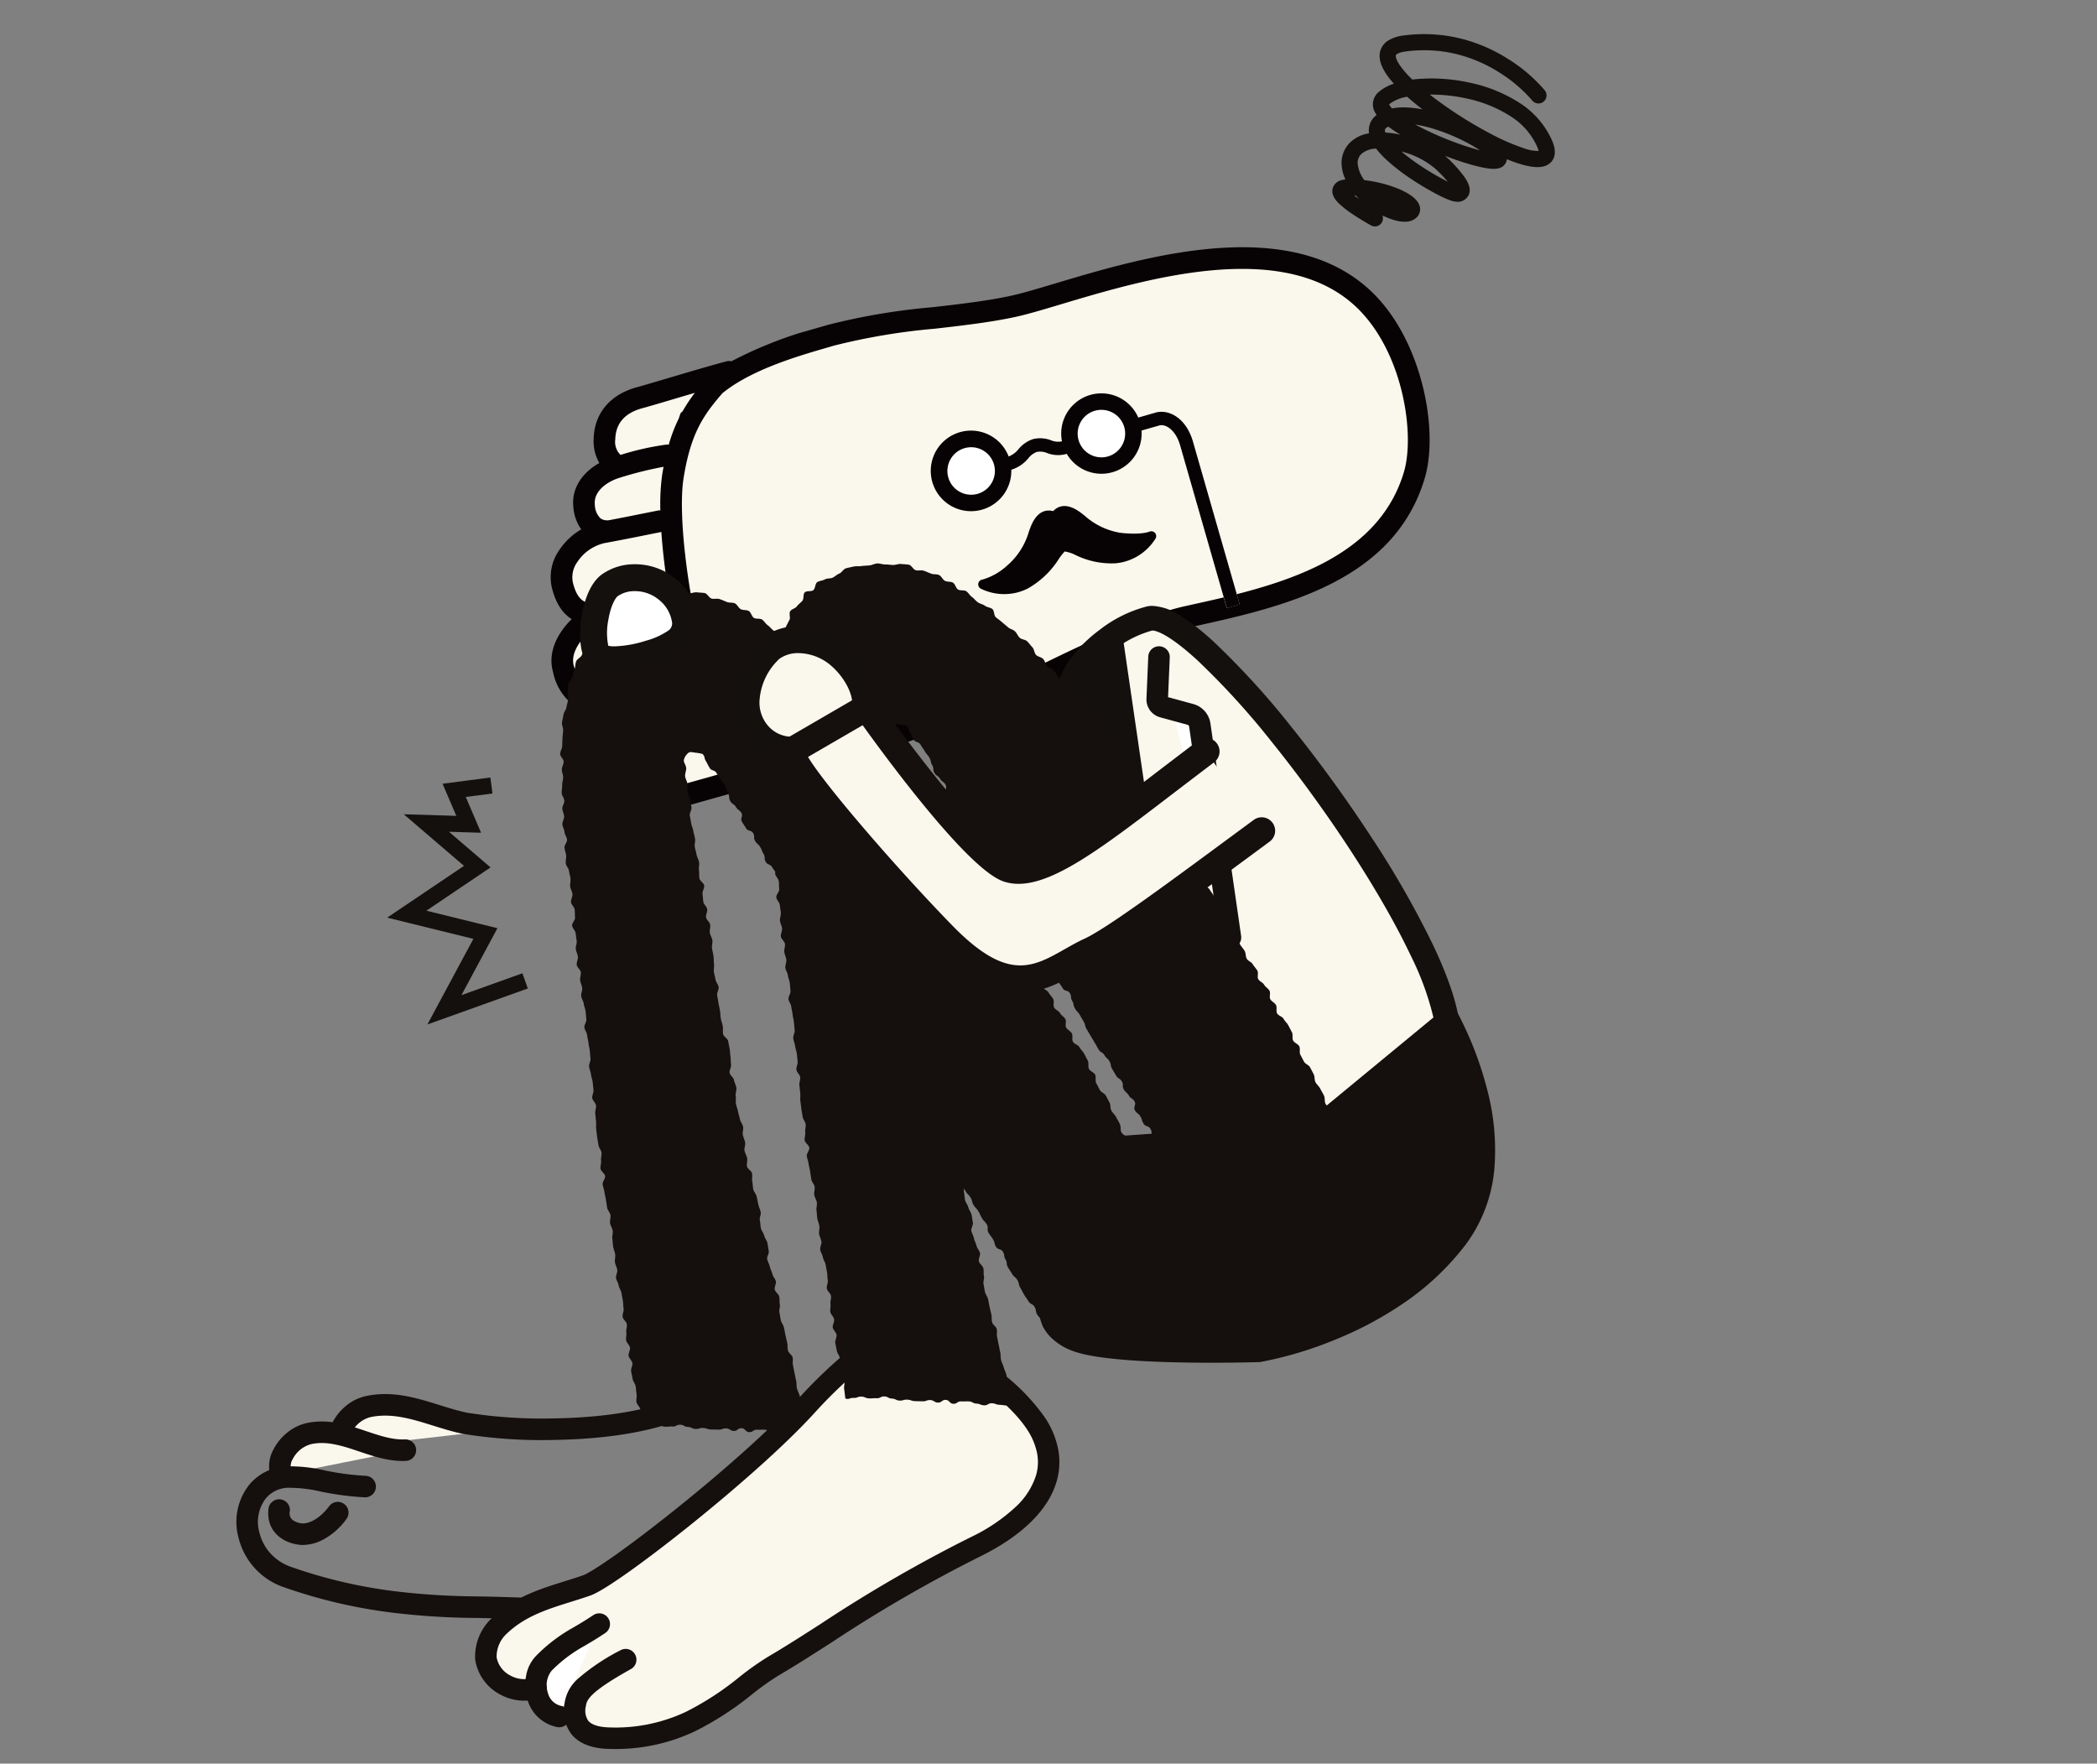 <svg xmlns="http://www.w3.org/2000/svg" xmlns:xlink="http://www.w3.org/1999/xlink" width="390" height="328" viewBox="0 0 390 328"><rect x="0" y="0" width="390" height="328" fill="#808080" stroke="none"/><defs><style>.a,.g{fill:#fff;}.a{stroke:#707070;}.b{fill:none;}.c{clip-path:url(#a);}.d{fill:#faf7ec;}.e{clip-path:url(#b);}.f{clip-path:url(#c);}.h{fill:#070203;}.i{fill:#14100e;}.j{fill:#150f0e;}</style><clipPath id="a"><rect class="a" width="390" height="328" transform="translate(0 3481)"/></clipPath><clipPath id="b"><rect class="b" width="197.685" height="79.074" transform="translate(-567.964 2163.182) rotate(-16.014)"/></clipPath><clipPath id="c"><rect class="b" width="171.293" height="78.83" transform="translate(-555.263 2159.663) rotate(-16.014)"/></clipPath></defs><g class="c" transform="translate(0 -3481)"><g transform="translate(643.809 1400.539)"><path class="d" d="M-531.349,2208.143h0C-531.36,2208.134-531.371,2208.127-531.349,2208.143Z"/><path class="d" d="M-390.94,2137.183v0c-14.547-15.071-41.42-7.025-57.493-2.216-3.136.939-5.845,1.751-7.815,2.183-4.28.941-9.075,1.492-14.15,2.077a115.992,115.992,0,0,0-18.819,3.173l-1.251.359a75.15,75.15,0,0,0-16.051,6.174,1.923,1.923,0,0,0-.889.01c-3.021.8-7.3,2.07-10.722,3.087-2.291.679-4.265,1.265-5.3,1.543-4.8,1.292-7.665,4.657-7.8,9.226a7.858,7.858,0,0,0,1.023,4.379c-2.847,1.6-5.038,4.339-4.668,7.9a7.9,7.9,0,0,0,1.42,4,12.261,12.261,0,0,0-3.974,3.763,8.46,8.46,0,0,0-1.316,6.615c.793,3.261,2.15,4.813,3.577,5.733-2.637,2.586-4.34,6.021-3.342,9.5a9.913,9.913,0,0,0,4.5,6.518,10.8,10.8,0,0,0-.558,1.023,12.515,12.515,0,0,0,.33,10.662c2.648,5.882,11.007,8.3,19.875,5.758,1.769-.508,4.3-1.219,7.02-1.982,3.284-.921,6.621-1.858,9.318-2.632,2.536-.728,4.5-1.311,5.325-1.6,13.036-3.477,29.856-8.819,38.118-12.924l1-.5c8.509-4.224,21.368-10.61,29.286-12.349l.2-.044c16.159-3.546,36.265-7.96,41.917-26.588C-379.575,2161.485-382.539,2145.886-390.94,2137.183Z"/><g class="e"><g class="f"><path class="g" d="M-464.413,2163.807a4.42,4.42,0,0,0-3.027,5.467,4.418,4.418,0,0,0,5.465,3.028,4.418,4.418,0,0,0,3.028-5.466h0a4.424,4.424,0,0,0-5.466-3.029"/><path class="g" d="M-440.188,2156.855a4.418,4.418,0,0,0-3.028,5.466,4.42,4.42,0,0,0,5.466,3.029,4.419,4.419,0,0,0,3.027-5.467h0a4.422,4.422,0,0,0-5.465-3.028"/><path class="h" d="M-387.952,2135.477c-15.081-15.624-42.941-7.282-59.605-2.3-3.251.972-6.06,1.814-8.1,2.262-4.437.976-9.409,1.547-14.67,2.153a120.226,120.226,0,0,0-19.51,3.29l-1.3.372a77.934,77.934,0,0,0-16.64,6.4,1.984,1.984,0,0,0-.922.011c-3.133.83-7.563,2.146-11.117,3.2-2.375.7-4.421,1.311-5.5,1.6-4.981,1.339-7.947,4.828-8.084,9.565a8.144,8.144,0,0,0,1.06,4.54c-2.951,1.656-5.223,4.5-4.839,8.193a8.205,8.205,0,0,0,1.471,4.144,12.7,12.7,0,0,0-4.119,3.9,8.771,8.771,0,0,0-1.365,6.858c.823,3.381,2.229,4.99,3.709,5.943-2.734,2.681-4.5,6.242-3.464,9.848a10.266,10.266,0,0,0,4.668,6.757,11.468,11.468,0,0,0-.578,1.062,12.976,12.976,0,0,0,.342,11.053c2.745,6.1,11.411,8.608,20.6,5.969,1.834-.526,4.46-1.263,7.279-2.054,3.4-.955,6.863-1.926,9.659-2.729,2.63-.755,4.67-1.359,5.521-1.661,13.515-3.6,30.953-9.143,39.518-13.4l1.04-.517c8.822-4.38,22.153-11,30.362-12.8l.206-.046c16.752-3.677,37.6-8.253,43.457-27.566,2.693-8.862-.379-25.034-9.09-34.057m-149.319,53.247a4.827,4.827,0,0,1,.828-3.707,8.266,8.266,0,0,1,5.051-3.536c2.853-.519,6.291-1.211,8.8-1.716l1.792-.36c.2,2.932.558,6.1,1.037,9.344a97.347,97.347,0,0,0-10.91,2.748,15.32,15.32,0,0,0-3.228,1.411l-.323-.137c-1.183-.493-2.3-.958-3.051-4.045m13.006-32.355c1.121-.3,3.2-.917,5.6-1.629,1.288-.383,2.69-.8,4.1-1.212a30.773,30.773,0,0,0-2.3,3.463l-.33.284c-.133.332-.251.669-.357,1.016a28.919,28.919,0,0,0-1.872,4.892,1.99,1.99,0,0,0-.48-.022,50.915,50.915,0,0,0-8.483,1.914,3.376,3.376,0,0,1-.976-2.923c.083-2.951,1.769-4.9,5.095-5.781m-8.9,17.986c-.29-2.8,2.761-4.479,4.611-5.032a68.724,68.724,0,0,1,8.171-2.042c-.084.453-.166.914-.243,1.394a39.124,39.124,0,0,0-.35,6.711,1.99,1.99,0,0,0-.469.033l-1.936.388c-2.044.412-4.7.946-7.144,1.408a2.264,2.264,0,0,1-1.588-.34,3.691,3.691,0,0,1-1.052-2.52m3.64,21a99.187,99.187,0,0,1,10.411-2.63c.686,3.866,1.531,7.722,2.495,11.281a49.44,49.44,0,0,0-10.971,1.958l-.091.026c-1.463.42-4.606,1.362-5.836,3.046h0c-.046-.035.05.031,0,0a8.208,8.208,0,0,1-3.548-4.69c-1.036-3.61,3.787-7.879,7.544-9m113.31-3.772c-2.367.567-4.711,1.078-6.973,1.579l-.206.046c-8.7,1.907-22.293,8.661-31.291,13.13l-1.037.515c-8.335,4.137-25.519,9.583-38.849,13.134l-.087.025-.086.032c-1.451.53-8.95,2.636-14.975,4.327-2.827.8-5.455,1.531-7.3,2.061-7.133,2.047-13.932.434-15.816-3.749a8.967,8.967,0,0,1-.364-7.692,10.193,10.193,0,0,1,6.63-5.123l.071-.021a44.339,44.339,0,0,1,11.048-1.858c.459,1.439.941,2.8,1.427,4.06a2.016,2.016,0,0,0,2.431,1.2,1.867,1.867,0,0,0,.181-.061,2.017,2.017,0,0,0,1.141-2.614h0c-.6-1.524-1.174-3.228-1.721-5.042a1.415,1.415,0,0,0-.032-.17v.058c-3.541-11.824-5.829-28.666-4.628-36.1,1.353-8.382,3.735-11.683,7.208-15.71,5.342-4.374,14.054-6.913,19.434-8.469l1.31-.383a117.9,117.9,0,0,1,18.83-3.156c5.132-.59,10.437-1.2,15.077-2.219,2.192-.482,5.063-1.342,8.392-2.338,15.769-4.72,42.172-12.624,55.548,1.234,8.135,8.43,10.223,23.2,8.131,30.085-4.177,13.764-17.729,19.211-31.068,22.62l.545,1.9-2.4.688Z"/><path class="h" d="M-430.062,2179.347c-.012,0-1.435.63-5.27.221a13.1,13.1,0,0,1-6.775-3.217c-.479-.372-.893-.7-1.281-.94-2.3-1.454-3.745-.75-4.556.109-1.146-.3-2.742-.129-3.922,2.324-.2.415-.378.907-.587,1.477a13.122,13.122,0,0,1-4.039,6.32,11.767,11.767,0,0,1-4.566,2.606.9.9,0,0,0-.819.975.9.9,0,0,0,.462.71,9.842,9.842,0,0,0,7.04.649,10,10,0,0,0,1.713-.67,16.338,16.338,0,0,0,5.765-5.487,9.865,9.865,0,0,1,1.1-1.4,6.852,6.852,0,0,1,2.008.658,15.223,15.223,0,0,0,7.471,1.538,9.937,9.937,0,0,0,1.808-.34,9.851,9.851,0,0,0,5.624-4.284.9.9,0,0,0-.135-1.045.911.911,0,0,0-1.044-.2"/><path class="h" d="M-413.246,2192.881l-8.7-30.3c-1.271-4.428-4.539-6.076-6.969-5.378l-3.2.92a7.472,7.472,0,0,0-9.826-3.89,7.473,7.473,0,0,0-4.363,8.3l-.082.024a3.425,3.425,0,0,1-1.962-.216,5.656,5.656,0,0,0-3.313-.222,5.869,5.869,0,0,0-2.726,1.88,4.421,4.421,0,0,1-1.835,1.358,7.491,7.491,0,0,0-9.676-4.314,7.492,7.492,0,0,0-4.312,9.677,7.491,7.491,0,0,0,9.676,4.315,7.492,7.492,0,0,0,4.806-7.214l.047-.013a6.609,6.609,0,0,0,3.106-2.1,3.608,3.608,0,0,1,1.6-1.2,3.36,3.36,0,0,1,1.923.216,5.706,5.706,0,0,0,3.353.22l.281-.081a7.473,7.473,0,0,0,10.222,2.688,7.472,7.472,0,0,0,3.685-7.014l3.293-.945c1.259-.362,3.1.938,3.883,3.666l8.7,30.311Zm-48.729-20.58a4.419,4.419,0,0,1-5.466-3.029,4.419,4.419,0,0,1,3.028-5.466,4.42,4.42,0,0,1,5.466,3.029h0a4.425,4.425,0,0,1-3.028,5.466m24.226-6.953a4.419,4.419,0,0,1-5.466-3.029,4.418,4.418,0,0,1,3.028-5.466,4.418,4.418,0,0,1,5.465,3.029h0a4.423,4.423,0,0,1-3.027,5.466"/></g></g><path class="d" d="M-429.993,2195.486c11.191-2.2,64.044,69.752,54.262,81.66l-23.869,23.06c-.993.8-12.787,10.269-12.654,10.247,0,.21-8.372-15.688-16.209-33.3-12.22-27.467-19.538-60.936-16.018-69.927C-442.189,2201.364-434.211,2196.318-429.993,2195.486Z"/><path class="i" d="M-429.459,2193.14a10.632,10.632,0,0,1,5.459,2,44.213,44.213,0,0,1,6.043,4.793,148.7,148.7,0,0,1,14.309,15.709c5.1,6.331,10.19,13.341,14.726,20.273a175.837,175.837,0,0,1,11.659,20.355c5.322,11.26,6.4,18.566,3.307,22.336l-.084.1-.1.092-23.941,23.13-.078.063-1.712,1.378c-2.364,1.9-8.038,6.466-10.091,8.149v1.231l-2.3,0-.092,0h-1.533l-.453-1.285-.029-.05c-.079-.138-.186-.332-.32-.578-.277-.511-.655-1.224-1.092-2.062-1.088-2.083-2.423-4.706-3.76-7.384-2.75-5.509-6.9-14.024-11.027-23.308a237.657,237.657,0,0,1-14.053-42.32c-1.845-8.173-4.558-22.857-2-29.378a16.919,16.919,0,0,1,3.041-4.856,27.013,27.013,0,0,1,4.245-3.9,24.141,24.141,0,0,1,8.9-4.4A5.072,5.072,0,0,1-429.459,2193.14Zm52.018,82.465c.44-.605.987-2.114.27-5.7a53.39,53.39,0,0,0-4.245-11.679c-5.406-11.436-15.3-26.652-25.81-39.71a144.189,144.189,0,0,0-13.84-15.208c-5.775-5.31-8-5.579-8.393-5.579a.5.5,0,0,0-.09.006,20.1,20.1,0,0,0-7.036,3.57,16.865,16.865,0,0,0-5.757,6.75c-.413,1.054-1.033,3.733-.55,9.839a124.135,124.135,0,0,0,2.758,16.854,232.853,232.853,0,0,0,13.77,41.464c5.949,13.372,12.189,25.7,14.8,30.69.565-.459,1.242-1.007,2.024-1.639,2.3-1.861,5.008-4.037,6.8-5.477l1.623-1.306Z"/><path class="i" d="M-445.123,2209.718l18.219,44.595c.369.639.254.691,0,0l-8.113-55.56Z"/><path class="g" d="M-428.256,2202.66l-.335,7.821a1.442,1.442,0,0,0,1.062,1.455l5.116,1.4a2.392,2.392,0,0,1,1.737,1.964l5.71,39.524"/><path class="i" d="M-414.969,2256.819a2,2,0,0,1-1.977-1.714l-5.71-39.524a.391.391,0,0,0-.283-.32l-5.117-1.4a3.452,3.452,0,0,1-1.876-1.292,3.454,3.454,0,0,1-.658-2.181l.335-7.817a2,2,0,0,1,2-1.914l.087,0a2,2,0,0,1,1.912,2.083l-.316,7.378,4.687,1.278a4.389,4.389,0,0,1,3.19,3.605l5.71,39.526a2,2,0,0,1-1.693,2.265A1.994,1.994,0,0,1-414.969,2256.819Z"/><path class="d" d="M-580.479,2349.742c-1.283-2.877,1.673-6.948,5.121-7.683,6.339-1.348,12.021,1.831,17.926,3.081,5.048,1.07,26.173,2.753,39.632-2.582"/><path class="j" d="M-580.478,2351.742a2,2,0,0,1-1.828-1.186,6.4,6.4,0,0,1,.354-5.568,9.675,9.675,0,0,1,2.513-3.083,8.771,8.771,0,0,1,3.664-1.8c4.97-1.057,9.415.331,13.715,1.673,1.739.543,3.381,1.055,5.042,1.407a88.488,88.488,0,0,0,16.218,1.068c6.3-.093,15.282-.785,22.263-3.552a2,2,0,0,1,2.6,1.122,2,2,0,0,1-1.122,2.6c-7.544,2.99-17.04,3.735-23.678,3.833a91.051,91.051,0,0,1-17.106-1.154c-1.845-.391-3.655-.956-5.405-1.5-3.983-1.243-7.745-2.418-11.69-1.579a5.427,5.427,0,0,0-3.444,2.788,2.567,2.567,0,0,0-.266,2.124,2,2,0,0,1-1.012,2.641A1.994,1.994,0,0,1-580.478,2351.742Z"/><path class="d" d="M-591.463,2354.763c-1.283-2.88,1.673-6.95,5.121-7.683,6.339-1.351,11.9,3.345,17.926,3.079"/><path class="j" d="M-591.462,2356.763a2,2,0,0,1-1.828-1.187,6.405,6.405,0,0,1,.357-5.573,9.672,9.672,0,0,1,2.513-3.081,8.765,8.765,0,0,1,3.663-1.8c4.034-.86,7.6.34,11.05,1.5,2.508.844,4.877,1.642,7.2,1.537l.09,0a2,2,0,0,1,2,1.912,2,2,0,0,1-1.91,2.086c-3.073.137-5.91-.819-8.655-1.742-3.074-1.034-5.978-2.011-8.942-1.379a5.423,5.423,0,0,0-3.444,2.784,2.572,2.572,0,0,0-.267,2.129,2,2,0,0,1-1.013,2.641A1.991,1.991,0,0,1-591.462,2356.763Z"/><path class="j" d="M-506.413,2384.226q-1.924,0-4-.179c-19.738-1.7-33.208-2.5-45.038-2.683a136.674,136.674,0,0,1-15.36-.979,96.254,96.254,0,0,1-20.175-4.726,12.97,12.97,0,0,1-8.428-9.1,11.118,11.118,0,0,1,2.073-10.1,9.594,9.594,0,0,1,6.711-3.29,29.173,29.173,0,0,1,7.235.764,50.209,50.209,0,0,0,7.572,1,2,2,0,0,1,1.924,2.073,2,2,0,0,1-2,1.926h-.075a54.143,54.143,0,0,1-8.158-1.067,26.088,26.088,0,0,0-6.208-.707,5.553,5.553,0,0,0-4.032,1.979,7.207,7.207,0,0,0-1.167,6.437,8.9,8.9,0,0,0,1.929,3.679,9.37,9.37,0,0,0,3.962,2.629,92.227,92.227,0,0,0,19.335,4.525,132.875,132.875,0,0,0,14.919.948c11.929.181,25.482.988,45.32,2.7a32.972,32.972,0,0,0,9.83-.448,13.636,13.636,0,0,0,6.565-3.172,8.9,8.9,0,0,0,2.215-3.342,12.367,12.367,0,0,0,.7-4.787c-.2-6-3.888-14.313-7.14-21.648-.489-1.1-.951-2.146-1.407-3.191-.442-1.013-2.043-1.534-4.76-1.548h-.111a70.693,70.693,0,0,0-10.521,1.241c-1.392.23-2.832.469-4.188.665a2,2,0,0,1-2.266-1.693,2,2,0,0,1,1.693-2.266c1.316-.19,2.672-.415,4.107-.652a73.267,73.267,0,0,1,11.175-1.295h.132a13.944,13.944,0,0,1,4.859.743,5.969,5.969,0,0,1,3.546,3.206c.451,1.034.91,2.071,1.4,3.169,1.717,3.873,3.492,7.878,4.895,11.794a38.572,38.572,0,0,1,2.586,11.34,16.323,16.323,0,0,1-.951,6.334,12.864,12.864,0,0,1-3.2,4.831C-494.315,2382.563-499.624,2384.226-506.413,2384.226Z"/><path class="j" d="M-587.479,2367.793a5.909,5.909,0,0,1-.7-.041c-3.169-.379-6.161-2.59-5.7-6.677a2,2,0,0,1,2.211-1.764,2,2,0,0,1,1.764,2.211,1.589,1.589,0,0,0,.548,1.646,3.605,3.605,0,0,0,1.654.613c.922.112,3.036-.44,5.112-3.2a2,2,0,0,1,2.8-.4,2,2,0,0,1,.4,2.8,12.776,12.776,0,0,1-4.627,3.972A8.154,8.154,0,0,1-587.479,2367.793Z"/><path class="j" d="M-449.239,2327.488c.731-.041.152-.763.434-1.439s.1-.755.378-1.431.28-.678.562-1.356.788-.467,1.072-1.145.083-.759.367-1.437-.034-.806.248-1.478.24-.69.52-1.362.6-.538.885-1.21-.026-.8.256-1.476.991-.378,1.273-1.054-.24-.9.043-1.573.684-.511.968-1.192.171-.725.453-1.4.144-.735.426-1.411.219-.7.5-1.382.591-.552.875-1.234-.024-.808.26-1.486.106-.753.39-1.433.369-.646.654-1.328.587-.552.871-1.234.14-.739.424-1.419.412-.625.7-1.3.363-.65.65-1.332.158-.735.443-1.419-.11-.851.177-1.537.924-.467,1.064-1.2-.518-.41-.94-1.265c-.181-.365-.02-.993-.274-1.5-.2-.394-.457-.806-.694-1.279-.205-.4-.637-.729-.873-1.187-.209-.412-.1-1.015-.331-1.468-.213-.416-.449-.842-.68-1.293-.215-.418-.9-.613-1.131-1.06q-.327-.63-.674-1.3c-.221-.422.032-1.106-.2-1.549-.221-.424-.9-.617-1.135-1.058-.225-.424.012-1.1-.221-1.543s-.447-.861-.682-1.3-.635-.759-.871-1.2-.972-.576-1.21-1.011.03-1.121-.205-1.555-.82-.658-1.058-1.09.087-1.145-.15-1.571-.751-.684-.989-1.11-.863-.619-1.1-1.045.075-1.147-.164-1.571-.611-.765-.851-1.19-.883-.611-1.125-1.035-.148-1.027-.392-1.451-.6-.769-.846-1.194-.136-1.039-.38-1.464-.944-.572-1.19-.995-.1-1.068-.345-1.49-.692-.719-.94-1.141-.363-.915-.613-1.336-.489-.84-.741-1.261-.394-.9-.648-1.317-.554-.8-.808-1.22-.891-.6-1.147-1.017-.353-.926-.611-1.342-.5-.836-.759-1.25-.371-.92-.629-1.336-.924-.568-1.185-.98-.032-1.131-.294-1.543-.544-.81-.808-1.222-.664-.733-.93-1.145-.719-.7-.987-1.106-.118-1.09-.386-1.5-1.088-.455-1.358-.863-.4-.911-.668-1.317-.12-1.1-.394-1.506-.637-.753-.913-1.157-.733-.688-1.011-1.092-.723-.692-1-1.1-.66-.735-.942-1.137-.156-1.09-.438-1.49-.627-.761-.911-1.159-.694-.712-.982-1.108-.664-.733-.954-1.129-.132-1.123-.424-1.518-1.125-.388-1.419-.781-.483-.867-.78-1.257-.428-.911-.727-1.3-.329-.993-.629-1.378-1.224-.292-1.529-.676-.447-.9-.753-1.283-.177-1.122-.487-1.5-.731-.676-1.041-1.054-.767-.646-1.082-1.019-.781-.629-1.1-1-.505-.865-.826-1.232-.507-.867-.832-1.232-.956-.465-1.285-.826-.4-.968-.735-1.326-1-.414-1.332-.767-.331-1.047-.67-1.4-.625-.771-.968-1.114-1.056-.335-1.4-.674-.532-.865-.885-1.2-.942-.426-1.3-.755-.749-.627-1.112-.948-.773-.6-1.143-.911-.264-1.214-.637-1.518-1.007-.319-1.388-.617-.952-.361-1.34-.65-.69-.71-1.084-.989-.65-.794-1.051-1.06-1.118-.065-1.529-.319-.526-1.039-.946-1.277-1.056-.114-1.484-.335-.664-.879-1.1-1.082-1.043-.079-1.488-.258c-.461-.185-.9-.388-1.358-.542s-1.021.032-1.486-.091-.792-.926-1.263-1.019-1-.089-1.476-.144-1,.2-1.486.187-.98-.108-1.457-.1c-.5.006-1-.211-1.474-.183-.5.028-.97.311-1.443.363-.5.053-.993.039-1.464.116-.491.081-1.019-.012-1.486.1-.483.11-.989.2-1.445.335-.475.142-.773.8-1.222.97s-.806.556-1.238.763-1.043.087-1.459.329-1.027.24-1.421.518-.337,1.157-.706,1.47-1.252.073-1.6.418-.132,1.2-.447,1.571-.735.629-1.019,1.027-1,.505-1.254.924.1,1.169-.128,1.6-.451.834-.654,1.281-.865.682-1.043,1.139-.14.982-.3,1.447-.264.93-.4,1.4-.648.834-.763,1.311.012,1-.087,1.484.142,1.009.059,1.492-.248.936-.319,1.421-.5.911-.558,1.4-.225.956-.272,1.443.254,1,.217,1.488-.1.954-.126,1.439-.032.962-.051,1.447-.369.954-.38,1.439.658.974.654,1.462-.345.96-.343,1.447.238.962.246,1.449-.2.968-.185,1.455-.1.972-.085,1.46.467.948.489,1.435-.4.989-.371,1.476.3.952.333,1.439-.359,1-.325,1.484.353.942.39,1.425.434.932.475,1.417-.516,1.013-.473,1.5.262.95.307,1.433-.11.984-.065,1.47.544.922.593,1.4.235.952.284,1.437-.11.987-.059,1.472.371.934.424,1.417-.319,1.011-.266,1.494.621.907.676,1.39.018.976.073,1.462-.6,1.049-.542,1.532.595.911.65,1.4.136.964.193,1.449-.219,1.009-.162,1.494.337.944.392,1.429-.278,1.017-.223,1.5.706.905.761,1.391-.177,1.007-.122,1.492.323.95.378,1.435-.233,1.013-.181,1.5.422.94.475,1.427.3.954.347,1.439.083.974.134,1.459-.416,1.021-.369,1.5.465.938.514,1.423.2.964.248,1.449.193.964.244,1.449.083.976.136,1.462-.311,1.019-.258,1.5.286.954.341,1.441.264.954.319,1.441.1.974.154,1.459-.29,1.021-.231,1.506.646.909.7,1.4-.205,1.011-.146,1.5.1.976.156,1.462-.035.993.026,1.478.124.972.185,1.457.173.966.233,1.451.5.924.564,1.409-.142,1.007-.077,1.49-.168,1.013-.1,1.5.784.883.851,1.368-.524,1.062-.457,1.545.262.954.331,1.437.211.96.28,1.443.154.968.223,1.451.55.909.619,1.393-.144,1.011-.073,1.492.416.93.487,1.413-.138,1.009-.067,1.49.079.978.152,1.459.3.946.378,1.425-.114,1.009-.041,1.488.355.936.428,1.417-.3,1.035-.223,1.514.416.926.491,1.4.44.92.516,1.4.187.96.264,1.437.055.989.132,1.472-.256,1.037-.179,1.518.7.883.779,1.362-.173,1.023-.1,1.5-.1,1.011-.026,1.49.633.889.71,1.364-.329,1.045-.252,1.52.619.889.7,1.362-.313,1.039-.233,1.512.2.954.274,1.425c.079.489.5.915.572,1.391s.091.976.168,1.447-.1,1-.02,1.472.637.885.715,1.352c.079.485-.136,1.009-.061,1.474.079.487.154,1.313.229,1.778.674.24.838-.15,1.551-.116s.729-.274,1.441-.24.7.292,1.413.327.712-.063,1.421-.028.729-.367,1.437-.333.692.372,1.4.406.7.335,1.413.372.727-.207,1.441-.171.7.24,1.417.274.715,0,1.425.03.729-.262,1.441-.227.7.432,1.415.469.743-.542,1.457-.505.682.69,1.4.727.743-.483,1.462-.449.719-.03,1.435.006.7.375,1.413.412.7.282,1.417.317.741-.416,1.459-.382.708.256,1.427.29.719.1,1.439.136a3.189,3.189,0,0,0,1.462-.108c-.132-.436-.623-.834-.763-1.326-.128-.445-.278-.909-.412-1.4-.124-.449-.27-.911-.4-1.4-.12-.453.063-1-.063-1.482-.12-.457-.363-.893-.487-1.372-.118-.459-.38-.891-.5-1.37-.116-.461-.039-.98-.158-1.457s-.185-.944-.3-1.421-.168-.95-.284-1.427.041-1-.075-1.474-.749-.8-.861-1.275-.03-.976-.142-1.449-.211-.936-.323-1.409-.173-.948-.282-1.423-.471-.879-.581-1.354-.146-.958-.256-1.433.181-1.025.073-1.5,0-.987-.112-1.459-.723-.828-.83-1.3.307-1.062.2-1.537-.538-.869-.643-1.344-.371-.911-.475-1.386-.382-.907-.487-1.382.392-1.082.286-1.559-.14-.968-.244-1.447-.491-.893-.595-1.372-.512-.9-.615-1.38-.093-.995-.2-1.472.258-1.066.156-1.543-.341-.938-.443-1.415-.2-.966-.3-1.443-.542-.9-.639-1.372-.087-.989-.185-1.466.055-1.017-.043-1.492-.846-.834-.942-1.311.13-1.031.035-1.506-.392-.926-.487-1.4.2-1.052.11-1.533-.333-.944-.426-1.425.136-1.031.045-1.512-.5-.909-.591-1.388-.264-.952-.353-1.433-.294-.946-.384-1.425.037-1-.049-1.486.211-1.039.126-1.522-.357-.934-.443-1.417-.727-.869-.81-1.35.347-1.052.266-1.533-.024-.987-.106-1.468-.073-.974-.152-1.455-.2-.952-.28-1.433-.865-.844-.944-1.326.016-.987-.061-1.468-.288-.938-.365-1.419-.075-.97-.152-1.453-.207-.948-.282-1.431-.168-.956-.244-1.439.347-1.037.274-1.52-.505-.905-.579-1.391-.227-.948-.3-1.433.089-1,.016-1.484-.02-.98-.093-1.468-.2-.956-.276-1.443.142-1,.069-1.482-.4-.922-.471-1.407.134-1,.061-1.49-.69-.883-.765-1.372.286-1.021.211-1.508-.643-.889-.717-1.378-.079-.972-.152-1.459.386-1.064.309-1.561-.818-.879-.891-1.354c-.075-.5-.008-1.007-.081-1.486-.077-.5.1-1.023.024-1.5-.077-.5-.4-.944-.473-1.419-.079-.5-.252-.966-.327-1.439-.077-.5.128-1.025.053-1.5-.077-.5-.244-.966-.317-1.435-.079-.5-.331-.956-.4-1.425-.077-.5-.189-.98-.262-1.449-.077-.5.382-1.07.311-1.537-.077-.507-.187-.984-.256-1.447-.073-.51-.39-.958-.453-1.417-.071-.516.02-1.019-.035-1.472-.063-.526-.394-.982-.434-1.427-.051-.544.219-1.052.2-1.486-.02-.578-.489-1.1-.445-1.5a2.316,2.316,0,0,1,.81-1.342c.309-.315.767-.146,1.372-.071a7.193,7.193,0,0,1,1.317.24c.493.54.229.674.6,1.3s.325.656.7,1.283.9.315,1.271.942.412.6.786,1.232.487.558.863,1.185.14.765.514,1.393.051.82.424,1.445.666.453,1.041,1.08.635.471,1.011,1.1-.272,1,.1,1.628.4.6.773,1.224.942.282,1.313.9,0,.844.371,1.466.572.5.944,1.125.268.684.639,1.307.018.832.39,1.453.812.359,1.183.982.451.576.822,1.2.124.771.5,1.394.424.591.8,1.216.621.475.993,1.1-.01.853.363,1.478.834.351,1.208.976.288.676.662,1.3.1.79.477,1.417.14.769.514,1.4.938.292,1.313.922-.211.978.166,1.61.343.648.719,1.279.544.528.92,1.157.7.434,1.072,1.064.1.792.475,1.419.676.447,1.049,1.074-.171.95.2,1.577.885.321,1.259.948.016.84.39,1.466.5.552.873,1.177.144.763.518,1.388.428.595.8,1.222.952.282,1.326.907.061.816.434,1.443.132.771.507,1.4.512.546.885,1.175.361.637.737,1.269.171.753.546,1.384.367.635.745,1.267.378.629.753,1.259.355.641.731,1.271.71.428,1.086,1.058.562.516.938,1.145.12.781.493,1.409.371.631.747,1.261.688.443,1.064,1.072-.014.861.363,1.49.568.516.946,1.147.674.455,1.052,1.086-.3,1.033.077,1.664.625.481,1,1.112.219.725.6,1.354.893.321,1.269.95.067.816.445,1.445.112.79.489,1.421.958.284,1.336.917.166.753.542,1.382.426.6.8,1.226.534.53.909,1.157.183.741.556,1.368.516.544.889,1.171.306.67.682,1.3.526.544.9,1.175-.065.9.313,1.533.455.585.832,1.216.177.749.552,1.38.926.3,1.3.936.1.8.481,1.435.069.816.447,1.449.4.617.781,1.25.6.5.982,1.137.152.765.528,1.4.335.66.715,1.3.432.6.81,1.232.755.414,1.135,1.049.118.8.5,1.433.619.5.832,1.214C-449.838,2327-449.982,2327.529-449.239,2327.488Z"/><path class="d" d="M-545.913,2395.238l-7.9-4.4,3.9-8.6,18.68-8.8,42.063-34.7,9.075-10.4,12.587.74,17.186,17.551,1.531,9.7-7.894,9.235-58.237,35.885-18.82,2.972-5.563-4.382Z"/><path class="g" d="M-539.8,2399.694c-4.862-.987-5.359-7.553-2.791-9.967,4.722-4.441,5.215-3.863,10.233-7.214"/><path class="j" d="M-539.8,2401.695a2,2,0,0,1-.4-.041,7.2,7.2,0,0,1-5.577-5.319,9.154,9.154,0,0,1-.165-4.31,7,7,0,0,1,1.979-3.755,30.066,30.066,0,0,1,6.733-5.1c.994-.577,2.121-1.231,3.759-2.325a2,2,0,0,1,2.774.553,2,2,0,0,1-.552,2.774c-1.743,1.164-2.979,1.881-3.973,2.458a26.241,26.241,0,0,0-6,4.55,4.361,4.361,0,0,0-.707,4.057,3.274,3.274,0,0,0,2.525,2.494,2,2,0,0,1,1.562,2.358A2,2,0,0,1-539.8,2401.695Z"/><path class="j" d="M-529.483,2405.739q-.569,0-1.144-.016c-3.137-.089-5.44-.987-6.846-2.668a7.132,7.132,0,0,1-1.331-5.88,7.449,7.449,0,0,1,2.425-4.454,39.169,39.169,0,0,1,7.961-5.343,2,2,0,0,1,2.72.776,2,2,0,0,1-.776,2.72c-8,4.45-8.218,5.866-8.375,6.9a3.386,3.386,0,0,0,.446,2.716c.63.754,1.975,1.181,3.889,1.235a30.7,30.7,0,0,0,14.25-2.889,54.013,54.013,0,0,0,9.946-6.469,53.622,53.622,0,0,1,5.309-3.759c3.211-1.881,6.419-3.942,9.815-6.123a265.821,265.821,0,0,1,27.958-16.159,32.967,32.967,0,0,0,8.174-5.479,13.636,13.636,0,0,0,3.97-6.116,8.893,8.893,0,0,0,.162-4,12.361,12.361,0,0,0-1.887-4.453c-3.285-5.026-10.749-10.227-17.335-14.816-.989-.689-1.923-1.34-2.853-2a1.81,1.81,0,0,0-1.312-.286,7.285,7.285,0,0,0-2.476.831,41.358,41.358,0,0,0-6.919,4.949,84.244,84.244,0,0,0-8.4,8.05c-7.1,7.837-18.633,17.327-23.261,21.043-6.746,5.417-15.677,12.111-18.646,13.151-1.225.428-2.452.812-3.639,1.183-4.334,1.356-8.428,2.637-11.828,5.833a5.818,5.818,0,0,0-1.965,4.462,4.8,4.8,0,0,0,2.634,3.436,5.335,5.335,0,0,0,4.1.4,2,2,0,0,1,2.506,1.312,2,2,0,0,1-1.312,2.506,9.351,9.351,0,0,1-7.26-.727l-.071-.041a8.819,8.819,0,0,1-4.579-6.46,9.779,9.779,0,0,1,3.2-7.8c4.069-3.825,8.8-5.305,13.373-6.737,1.156-.362,2.351-.736,3.513-1.142.324-.113,1.734-.734,6.237-3.936,3.2-2.279,7.191-5.318,11.225-8.558,9.625-7.729,17.936-15.241,22.8-20.612a88.268,88.268,0,0,1,8.8-8.433,43.936,43.936,0,0,1,7.68-5.449,11,11,0,0,1,3.905-1.243,5.784,5.784,0,0,1,3.993,1c.92.649,1.849,1.3,2.833,1.982,3.477,2.423,7.072,4.928,10.3,7.55a38.585,38.585,0,0,1,8.093,8.359,16.319,16.319,0,0,1,2.471,5.907,12.862,12.862,0,0,1-.235,5.791c-1.464,5.365-6.385,10.25-14.231,14.128a262.418,262.418,0,0,0-27.569,15.938c-3.432,2.2-6.673,4.286-9.956,6.209a51,51,0,0,0-4.9,3.48,57.239,57.239,0,0,1-10.681,6.916A34.393,34.393,0,0,1-529.483,2405.739Z"/><path class="j" d="M-411.27,2322.205c.731-.041.15-.761.432-1.437s.1-.755.38-1.431.278-.678.562-1.356.788-.467,1.072-1.145.083-.761.365-1.437-.033-.806.248-1.48.242-.688.522-1.362.6-.538.885-1.21-.026-.8.254-1.474.993-.38,1.275-1.054-.24-.9.043-1.573.684-.512.968-1.192.171-.725.453-1.4.144-.735.426-1.411.219-.7.5-1.382.591-.552.875-1.232-.024-.808.26-1.488.106-.753.39-1.431.369-.646.654-1.328.587-.554.871-1.234.138-.741.422-1.419.414-.625.7-1.3.363-.65.648-1.332.158-.737.445-1.419-.112-.853.175-1.537.924-.469,1.066-1.2-.518-.412-.94-1.265c-.183-.365-.022-.993-.276-1.5-.2-.392-.455-.806-.694-1.277-.2-.4-.637-.729-.871-1.19-.209-.41-.1-1.013-.331-1.466-.213-.416-.449-.844-.68-1.293-.217-.418-.9-.615-1.131-1.06-.219-.422-.443-.855-.676-1.3-.219-.42.034-1.106-.2-1.549-.223-.422-.9-.617-1.135-1.058-.225-.422.012-1.1-.221-1.541s-.447-.861-.682-1.3-.637-.759-.873-1.2-.97-.575-1.208-1.011.03-1.12-.205-1.553-.82-.658-1.058-1.092c-.231-.418.085-1.143-.15-1.571s-.753-.682-.989-1.108-.863-.621-1.1-1.047.073-1.145-.164-1.571-.611-.764-.85-1.191-.883-.609-1.125-1.032-.148-1.029-.392-1.451-.6-.771-.846-1.194-.136-1.041-.382-1.464-.942-.572-1.19-.995-.1-1.07-.343-1.49-.692-.721-.94-1.141-.363-.915-.613-1.336-.489-.84-.741-1.261-.4-.9-.648-1.317-.554-.8-.808-1.222-.891-.6-1.147-1.015-.353-.926-.611-1.342-.5-.836-.759-1.252-.371-.919-.631-1.334-.924-.568-1.183-.982-.032-1.131-.294-1.543-.544-.81-.808-1.22-.664-.735-.93-1.145-.721-.7-.987-1.106-.118-1.09-.388-1.5-1.088-.453-1.358-.861-.4-.911-.668-1.319-.12-1.1-.392-1.5-.639-.753-.913-1.159-.733-.686-1.011-1.09-.723-.694-1-1.1-.66-.735-.942-1.137-.156-1.09-.44-1.49-.625-.761-.911-1.161-.694-.711-.98-1.108-.666-.731-.954-1.127-.134-1.125-.424-1.518-1.127-.39-1.419-.782-.483-.867-.779-1.258-.428-.909-.727-1.3-.329-.993-.629-1.38-1.224-.29-1.529-.676-.447-.9-.753-1.281-.177-1.125-.487-1.5-.731-.678-1.043-1.056-.765-.643-1.08-1.019-.782-.627-1.1-1-.5-.865-.828-1.232-.507-.869-.832-1.232-.954-.467-1.283-.828-.4-.966-.735-1.323-1-.414-1.334-.767-.329-1.047-.668-1.4-.625-.771-.97-1.116-1.053-.333-1.4-.672-.532-.865-.885-1.2-.944-.428-1.3-.755-.749-.627-1.112-.948-.773-.6-1.143-.911-.264-1.214-.639-1.52-1.007-.319-1.386-.615-.952-.361-1.34-.65-.69-.71-1.086-.989-.648-.794-1.049-1.06-1.118-.067-1.529-.319-.528-1.039-.946-1.277-1.058-.116-1.484-.335-.666-.881-1.1-1.082c-.451-.207-1.043-.079-1.49-.258s-.9-.39-1.356-.544-1.023.035-1.486-.091-.792-.926-1.263-1.017-1-.091-1.478-.144-1,.2-1.484.185-.982-.108-1.46-.1c-.5.006-1-.211-1.474-.185-.5.03-.968.313-1.443.363-.493.055-.993.039-1.464.118-.489.081-1.019-.012-1.484.093-.483.112-.989.2-1.447.337s-.773.8-1.22.968-.806.558-1.238.763-1.045.089-1.459.331-1.027.237-1.421.516-.337,1.159-.706,1.472-1.254.073-1.6.416-.132,1.2-.447,1.571-.733.631-1.019,1.027-1,.507-1.252.924.1,1.171-.13,1.606-.449.832-.652,1.281-.865.68-1.043,1.139-.142.98-.3,1.447-.264.928-.4,1.4-.648.834-.765,1.311.014,1-.085,1.484.142,1.011.059,1.494-.248.934-.319,1.421-.5.911-.558,1.4-.227.954-.274,1.443.254,1,.217,1.486-.1.956-.126,1.441-.03.96-.049,1.447-.369.954-.382,1.439.66.974.654,1.46-.345.962-.343,1.449.24.959.248,1.446-.2.97-.187,1.457-.1.97-.083,1.457.467.948.489,1.435-.4.991-.371,1.477.3.954.333,1.441-.359.995-.325,1.482.353.942.39,1.425.434.933.473,1.416-.514,1.013-.473,1.5.264.948.309,1.434-.112.984-.065,1.467.544.922.593,1.408.235.952.284,1.435-.11.989-.059,1.474.371.933.424,1.416-.319,1.009-.266,1.494.621.907.676,1.391.018.976.073,1.461-.6,1.047-.542,1.533.593.911.65,1.4.136.966.191,1.451-.217,1.007-.16,1.492.335.946.392,1.431-.278,1.017-.223,1.5.7.9.761,1.391-.179,1-.122,1.492.323.948.376,1.435-.231,1.013-.179,1.5.422.94.473,1.427.3.952.349,1.439.083.972.132,1.457-.416,1.021-.367,1.5.465.938.514,1.425.2.962.248,1.449.193.962.244,1.449.083.974.136,1.461-.311,1.017-.258,1.5.286.954.339,1.439.264.956.321,1.441.1.974.154,1.462-.29,1.021-.233,1.506.648.909.7,1.4-.2,1.013-.144,1.5.1.974.156,1.459-.035.993.026,1.478.124.974.185,1.457.171.968.233,1.451.5.924.562,1.409-.14,1.007-.075,1.492-.168,1.013-.1,1.5.784.883.851,1.366-.524,1.062-.457,1.545.262.954.329,1.437.213.96.282,1.443.154.968.223,1.451.548.911.619,1.4-.144,1.011-.073,1.492.414.93.485,1.411-.136,1.011-.065,1.492.079.978.152,1.459.3.944.378,1.425-.114,1.007-.041,1.488.353.936.428,1.415-.3,1.037-.223,1.516.416.926.491,1.4.44.922.516,1.4.187.96.262,1.437.057.989.134,1.47-.256,1.037-.179,1.518.7.883.779,1.364-.173,1.021-.1,1.5-.106,1.011-.026,1.488.633.89.71,1.366-.329,1.046-.252,1.52.619.887.7,1.36-.313,1.041-.235,1.512.2.956.274,1.427c.081.489.5.916.574,1.391s.091.976.168,1.447-.1,1-.02,1.472.635.883.712,1.352c.081.485-.134,1.007-.059,1.474.079.485.154,1.313.229,1.776.674.24.836-.15,1.551-.116s.727-.274,1.439-.237.7.29,1.415.327.712-.063,1.421-.028.727-.369,1.435-.333.694.369,1.4.4.7.337,1.411.372.729-.205,1.443-.171.7.24,1.417.274.712,0,1.425.032.729-.264,1.441-.229.7.434,1.413.469.743-.54,1.459-.505.682.692,1.4.727.743-.483,1.46-.447.721-.03,1.435,0,.7.378,1.415.412.7.282,1.417.319.741-.418,1.457-.382.708.254,1.429.29.717.1,1.439.136a3.163,3.163,0,0,0,1.462-.108c-.132-.436-.623-.836-.763-1.328-.128-.445-.278-.907-.412-1.393-.124-.449-.27-.913-.4-1.4-.122-.453.063-1-.063-1.484-.12-.455-.363-.891-.487-1.372-.118-.457-.38-.891-.5-1.37-.118-.459-.039-.978-.158-1.458-.116-.461-.185-.942-.3-1.421-.114-.463-.168-.948-.284-1.425s.039-1-.075-1.476c-.112-.461-.749-.8-.861-1.273s-.03-.976-.142-1.449-.211-.936-.323-1.411-.173-.948-.282-1.421-.471-.881-.581-1.356-.146-.956-.256-1.431.181-1.027.073-1.5,0-.987-.112-1.461-.723-.826-.83-1.3.307-1.06.2-1.535-.536-.871-.641-1.344-.371-.911-.477-1.386-.38-.909-.485-1.384.39-1.082.286-1.559-.14-.968-.246-1.445-.489-.9-.6-1.372-.51-.905-.613-1.382-.1-.993-.2-1.47.256-1.066.154-1.543-.341-.94-.44-1.415-.2-.966-.3-1.443-.542-.9-.641-1.372-.085-.991-.183-1.466.055-1.017-.043-1.494-.846-.834-.942-1.309.13-1.031.035-1.506-.394-.926-.487-1.4.2-1.052.11-1.531-.333-.944-.426-1.425.136-1.031.045-1.512-.5-.909-.591-1.388-.264-.954-.353-1.433-.3-.946-.384-1.427.037-1-.051-1.484.213-1.039.128-1.522-.359-.936-.443-1.417-.727-.869-.81-1.35.347-1.054.264-1.533-.022-.987-.1-1.468-.073-.974-.152-1.455-.2-.952-.282-1.433-.865-.844-.942-1.326.016-.987-.061-1.468-.288-.938-.365-1.419-.077-.97-.152-1.453-.209-.95-.284-1.433-.168-.956-.244-1.439.349-1.035.274-1.52-.5-.9-.576-1.388-.227-.948-.3-1.435.089-1,.014-1.482-.018-.982-.091-1.47-.2-.954-.276-1.441.142-1,.069-1.484-.4-.92-.471-1.4.134-1,.059-1.492-.69-.881-.763-1.37.284-1.023.211-1.508-.643-.889-.717-1.378-.079-.972-.154-1.462.386-1.062.311-1.561-.818-.877-.891-1.352c-.077-.5-.008-1.009-.081-1.486-.077-.5.1-1.023.022-1.5-.077-.5-.4-.946-.473-1.419-.077-.5-.25-.968-.325-1.441-.077-.5.126-1.023.053-1.494-.077-.5-.244-.966-.319-1.435-.077-.5-.329-.956-.4-1.425-.079-.5-.189-.982-.262-1.449-.077-.505.38-1.072.311-1.537-.077-.508-.189-.987-.256-1.449-.073-.51-.392-.956-.453-1.415-.071-.516.02-1.019-.035-1.472-.063-.526-.394-.982-.434-1.429-.051-.544.219-1.052.2-1.484-.02-.579-.489-1.1-.445-1.5a2.322,2.322,0,0,1,.808-1.344c.311-.315.769-.146,1.374-.069a7.174,7.174,0,0,1,1.317.24c.491.538.227.674.6,1.3s.323.656.7,1.283.9.315,1.271.942.412.6.786,1.23.487.56.861,1.188.142.765.516,1.391.051.82.424,1.447.666.453,1.039,1.08.637.469,1.011,1.1-.27,1.007.1,1.628.4.6.773,1.226.942.282,1.313.9,0,.844.371,1.466.572.5.944,1.122.266.686.637,1.307.02.832.392,1.455.812.359,1.183.982.451.576.822,1.2.124.769.5,1.393.426.593.8,1.216.621.477.993,1.1-.01.855.363,1.48.832.349,1.206.974.29.678.664,1.3.1.79.475,1.417.14.767.516,1.4.938.294,1.313.922-.211.98.164,1.61.343.65.721,1.279.542.528.918,1.157.7.436,1.074,1.064.1.792.473,1.419.678.447,1.051,1.074-.171.952.2,1.579.885.321,1.259.948.016.838.39,1.466.5.552.871,1.177.146.763.52,1.388.428.595.8,1.22.952.282,1.326.909.059.816.434,1.441.132.773.507,1.4.51.548.885,1.177.361.637.737,1.267.171.755.546,1.384.367.637.745,1.267.378.629.753,1.261.355.641.731,1.271.708.428,1.084,1.058.564.516.94,1.145.118.779.493,1.409.371.631.747,1.261.686.443,1.062,1.07-.012.863.363,1.492.57.516.948,1.147.674.455,1.049,1.086-.3,1.033.079,1.665.625.481,1,1.112.217.723.6,1.352.891.323,1.269.952.067.814.443,1.445.114.79.489,1.421.96.284,1.338.915.166.755.542,1.384.426.6.8,1.224.534.532.907,1.159.185.741.558,1.368.514.544.889,1.171.307.67.682,1.3.526.542.9,1.173-.067.9.313,1.533.455.585.832,1.216.175.751.552,1.38.926.3,1.3.938.1.8.479,1.433.069.818.449,1.451.4.617.781,1.25.6.5.982,1.137.15.765.528,1.4.335.66.712,1.293.434.6.812,1.234.755.412,1.135,1.049.116.794.5,1.431.619.5.832,1.214C-411.871,2321.724-412.013,2322.246-411.27,2322.205Z"/><path class="j" d="M-449.89,2322.321s-1.823,5.987,5.726,8.91,34.617,2.053,34.617,2.053,24.546-3.89,37.92-21.646-2.324-43.989-2.324-43.989l-26.849,22.145-35,2.459Z"/><path class="j" d="M-418.425,2333.9h0c-9.222,0-21.2-.383-25.918-2.208a11.158,11.158,0,0,1-4.268-2.754,7.38,7.38,0,0,1-1.729-3.137,7.212,7.212,0,0,1-.027-3.631l.01-.034.015-.032,14.215-30.334.293-.021,34.84-2.448,27.174-22.413.3.5a65.333,65.333,0,0,1,6.233,15.469,43.909,43.909,0,0,1,1.44,14.454,27.648,27.648,0,0,1-5.378,14.623,49.534,49.534,0,0,1-11.684,10.985,67.148,67.148,0,0,1-12.5,6.659,71.106,71.106,0,0,1-14.056,4.2l-.031,0h-.031C-409.569,2333.785-413.361,2333.9-418.425,2333.9Zm-31-11.409a6.381,6.381,0,0,0,.058,3.1,6.4,6.4,0,0,0,1.509,2.693,10.207,10.207,0,0,0,3.869,2.473c2.062.8,5.854,1.384,11.272,1.741,4.013.264,8.819.4,14.285.4h0c4.8,0,8.449-.108,8.829-.12a70.523,70.523,0,0,0,13.828-4.138,66.117,66.117,0,0,0,12.3-6.557,48.534,48.534,0,0,0,11.437-10.752,26.662,26.662,0,0,0,5.179-14.091,42.887,42.887,0,0,0-1.4-14.113,65.345,65.345,0,0,0-5.839-14.721l-26.514,21.869-.16.011-34.707,2.438Z"/><path class="i" d="M-388.1,2122.571a1.491,1.491,0,0,1-.719-.185c-.072-.04-1.784-.98-3.475-2.123a18.88,18.88,0,0,1-2.418-1.879c-.4-.383-1.616-1.547-1.238-2.916a2.177,2.177,0,0,1,1.637-1.5,4.522,4.522,0,0,1,.73-.138,7.383,7.383,0,0,1-.727-3.07,5.325,5.325,0,0,1,1.739-3.938,6.473,6.473,0,0,1,3.372-1.565,3.545,3.545,0,0,1,1.417-3.41q-.1-.151-.189-.3a3,3,0,0,1,.528-3.941,8.167,8.167,0,0,1,2.869-1.579c-2.063-2.3-2.914-4.229-2.591-5.842a3.383,3.383,0,0,1,1.58-2.212,7,7,0,0,1,2.871-.916,28.5,28.5,0,0,1,11.027.692,29.987,29.987,0,0,1,8.22,3.593,29.365,29.365,0,0,1,6.96,5.928,1.5,1.5,0,0,1-.243,2.107,1.5,1.5,0,0,1-2.107-.243,26.97,26.97,0,0,0-6.295-5.308,26.955,26.955,0,0,0-7.37-3.2,25.5,25.5,0,0,0-9.805-.6c-1.377.179-1.838.546-1.889.715-.061.2.037.832.79,1.92a18.041,18.041,0,0,0,2.288,2.6q.435-.055.9-.1a33.081,33.081,0,0,1,9.973.72,27.454,27.454,0,0,1,8.949,3.647,15.948,15.948,0,0,1,6.214,7.2c.926,2.234.277,3.441-.43,4.061-1.194,1.046-3.264,1-6.516-.14q-.731-.257-1.525-.581a1.884,1.884,0,0,1-1.361,1.65c-.628.2-1.752.323-4.894-.531-1.565-.426-3.373-1.029-5.213-1.738q.156.137.3.278a24.619,24.619,0,0,1,3.266,3.614c.612.881,1.361,2.192.808,3.4a2.279,2.279,0,0,1-2.55,1.2c-.239-.025-.965-.1-3.392-1.367a52.844,52.844,0,0,1-4.839-2.891,35.589,35.589,0,0,1-4.779-3.756,15.657,15.657,0,0,1-1.647-1.823,4.353,4.353,0,0,0-2.647.9,2.3,2.3,0,0,0-.8,1.761,6.1,6.1,0,0,0,1.255,3.2,24.815,24.815,0,0,1,5.78,1.385c1.712.652,3.871,1.744,4.44,3.246a2.093,2.093,0,0,1-.517,2.32c-1.081,1.032-2.892,1.048-5.382.049-.32-.129-.642-.27-.961-.423a1.5,1.5,0,0,1-.088,1.25A1.5,1.5,0,0,1-388.1,2122.571Zm-3.851-5.763c.243.192.537.413.892.663-.178-.188-.373-.4-.577-.644Zm8.793-8.159a36.265,36.265,0,0,0,3.134,2.368,48.727,48.727,0,0,0,5.475,3.233,27.484,27.484,0,0,0-2.244-2.341A15.474,15.474,0,0,0-383.155,2108.649Zm5.251-10.6a76.581,76.581,0,0,0,11.351,7.3,40.445,40.445,0,0,0,6.132,2.674,7.472,7.472,0,0,0,2.764.505,3.38,3.38,0,0,0-.21-.657,13.014,13.014,0,0,0-5.089-5.839,24.436,24.436,0,0,0-7.962-3.228A31.092,31.092,0,0,0-377.9,2098.052Zm-2.724,5.56a57.6,57.6,0,0,0,7.083,3.2,47.588,47.588,0,0,0,4.979,1.609c-.426-.286-.931-.6-1.526-.941a36.3,36.3,0,0,0-7.421-3.157A23.891,23.891,0,0,0-380.628,2103.612Zm-5.524,1.5a18.467,18.467,0,0,1,2.467.333q.17.034.339.071l-.1-.058a23.94,23.94,0,0,1-2.169-1.454q-.1.056-.2.117c-.495.322-.452.54-.411.751A1.748,1.748,0,0,0-386.153,2105.112Zm3.372-4.68a18.276,18.276,0,0,1,3.3.33l.231.044c-1.031-.794-1.988-1.581-2.844-2.344a7.5,7.5,0,0,0-3.335,1.366l-.028.027a2.38,2.38,0,0,0,.538.77A11.166,11.166,0,0,1-382.781,2100.432Z"/><path class="i" d="M-564.324,2270.991l8.555-15.92-16.029-3.949,14.279-9.628-11.2-9.6,9.773.3-2.554-5.972,8.891-1.165.39,2.974-4.967.651,2.846,6.652-5.973-.181,7.734,6.631-11.935,8.048,13.217,3.256-6.689,12.448,11.33-4.063,1.013,2.824Z"/><path class="d" d="M-487.493,2202.466c4,3.531,6.476,9.549,3.1,12.649s-12.824,7.844-18.137,2.321-1.085-13.977,2.155-16.444S-491.489,2198.936-487.493,2202.466Z"/><path class="i" d="M-495.3,2196.924a14.533,14.533,0,0,1,9.466,3.668,18.105,18.105,0,0,1,3.871,4.839,12.567,12.567,0,0,1,1.659,5.792,7.456,7.456,0,0,1-2.393,5.732,22.573,22.573,0,0,1-5.672,3.639,19.513,19.513,0,0,1-7.839,1.883,10.964,10.964,0,0,1-8.118-3.309,11.54,11.54,0,0,1-3.182-9.145A16.494,16.494,0,0,1-501.888,2199,10.742,10.742,0,0,1-495.3,2196.924Zm-.909,20.553c3.831,0,8.229-2.458,10.129-4.2a2.534,2.534,0,0,0,.776-2c-.02-2.1-1.6-4.952-3.841-6.932a9.47,9.47,0,0,0-6.155-2.415,5.889,5.889,0,0,0-3.556,1.057,11.6,11.6,0,0,0-3.668,7.429,6.584,6.584,0,0,0,1.8,5.293A5.927,5.927,0,0,0-496.212,2217.478Z"/><path class="d" d="M-409.16,2234.971c-14.429,10.632-27.209,20.218-31.948,22.368-7.392,3.423-13.65,11.023-27.272-2.9-8.472-8.658-27.2-29.5-28.374-34.221l14.1-8.19s19.481,27.575,26.229,29.972,19.033-8.289,36.934-21.789"/><path class="j" d="M-453.988,2265.011c-4.388,0-9.624-2.12-16.18-8.819-4.46-4.557-27.441-29.037-29.014-35.367a2.5,2.5,0,0,1,1.171-2.766l14.1-8.19a2.5,2.5,0,0,1,3.3.719c7.9,11.181,20.886,27.589,25.023,29.058,4.5,1.6,15.012-6.46,27.19-15.79l7.4-5.639a2.5,2.5,0,0,1,3.5.491,2.5,2.5,0,0,1-.491,3.5l-7.371,5.616c-14.964,11.464-24.85,19.039-31.906,16.533-6.444-2.289-20.912-21.794-26.106-29.021l-10.166,5.906c3.547,5.846,17.72,22.021,26.944,31.448,10.124,10.345,14.836,7.678,20.8,4.3,1.2-.682,2.4-1.358,3.633-1.927,4.032-1.83,15.26-10.116,27.147-18.89l4.368-3.222a2.5,2.5,0,0,1,3.5.53,2.5,2.5,0,0,1-.53,3.5l-4.365,3.22c-13.151,9.707-23.539,17.373-28.033,19.412-1.089.5-2.168,1.118-3.253,1.733C-446.38,2263.077-449.8,2265.011-453.988,2265.011Z"/><path class="g" d="M-519.84,2189.947c3.157,2.561,4.97,7.09,2.072,9.6s-13.638,5.206-15.029,2.475-.361-10.7,2.4-12.716S-523,2187.387-519.84,2189.947Z"/><path class="i" d="M-525.725,2185.4a11.861,11.861,0,0,1,7.46,2.607,11.394,11.394,0,0,1,4.452,8.194,6.67,6.67,0,0,1-2.318,5.238,18.774,18.774,0,0,1-6.109,2.97,26.154,26.154,0,0,1-7.287,1.26,9.166,9.166,0,0,1-2.864-.392,4.32,4.32,0,0,1-2.634-2.118c-1.366-2.679-.8-6.93-.6-8.169.35-2.108,1.3-5.912,3.75-7.7A10.454,10.454,0,0,1-525.725,2185.4Zm-3.8,15.269a21.356,21.356,0,0,0,5.807-1.036,13.674,13.674,0,0,0,4.315-1.973,1.642,1.642,0,0,0,.593-1.378,6.639,6.639,0,0,0-2.6-4.392,6.942,6.942,0,0,0-4.31-1.49,5.441,5.441,0,0,0-3.194.927c-.469.343-1.326,1.819-1.768,4.482a12.248,12.248,0,0,0,0,4.756A5.232,5.232,0,0,0-529.527,2200.667Z"/></g></g></svg>
